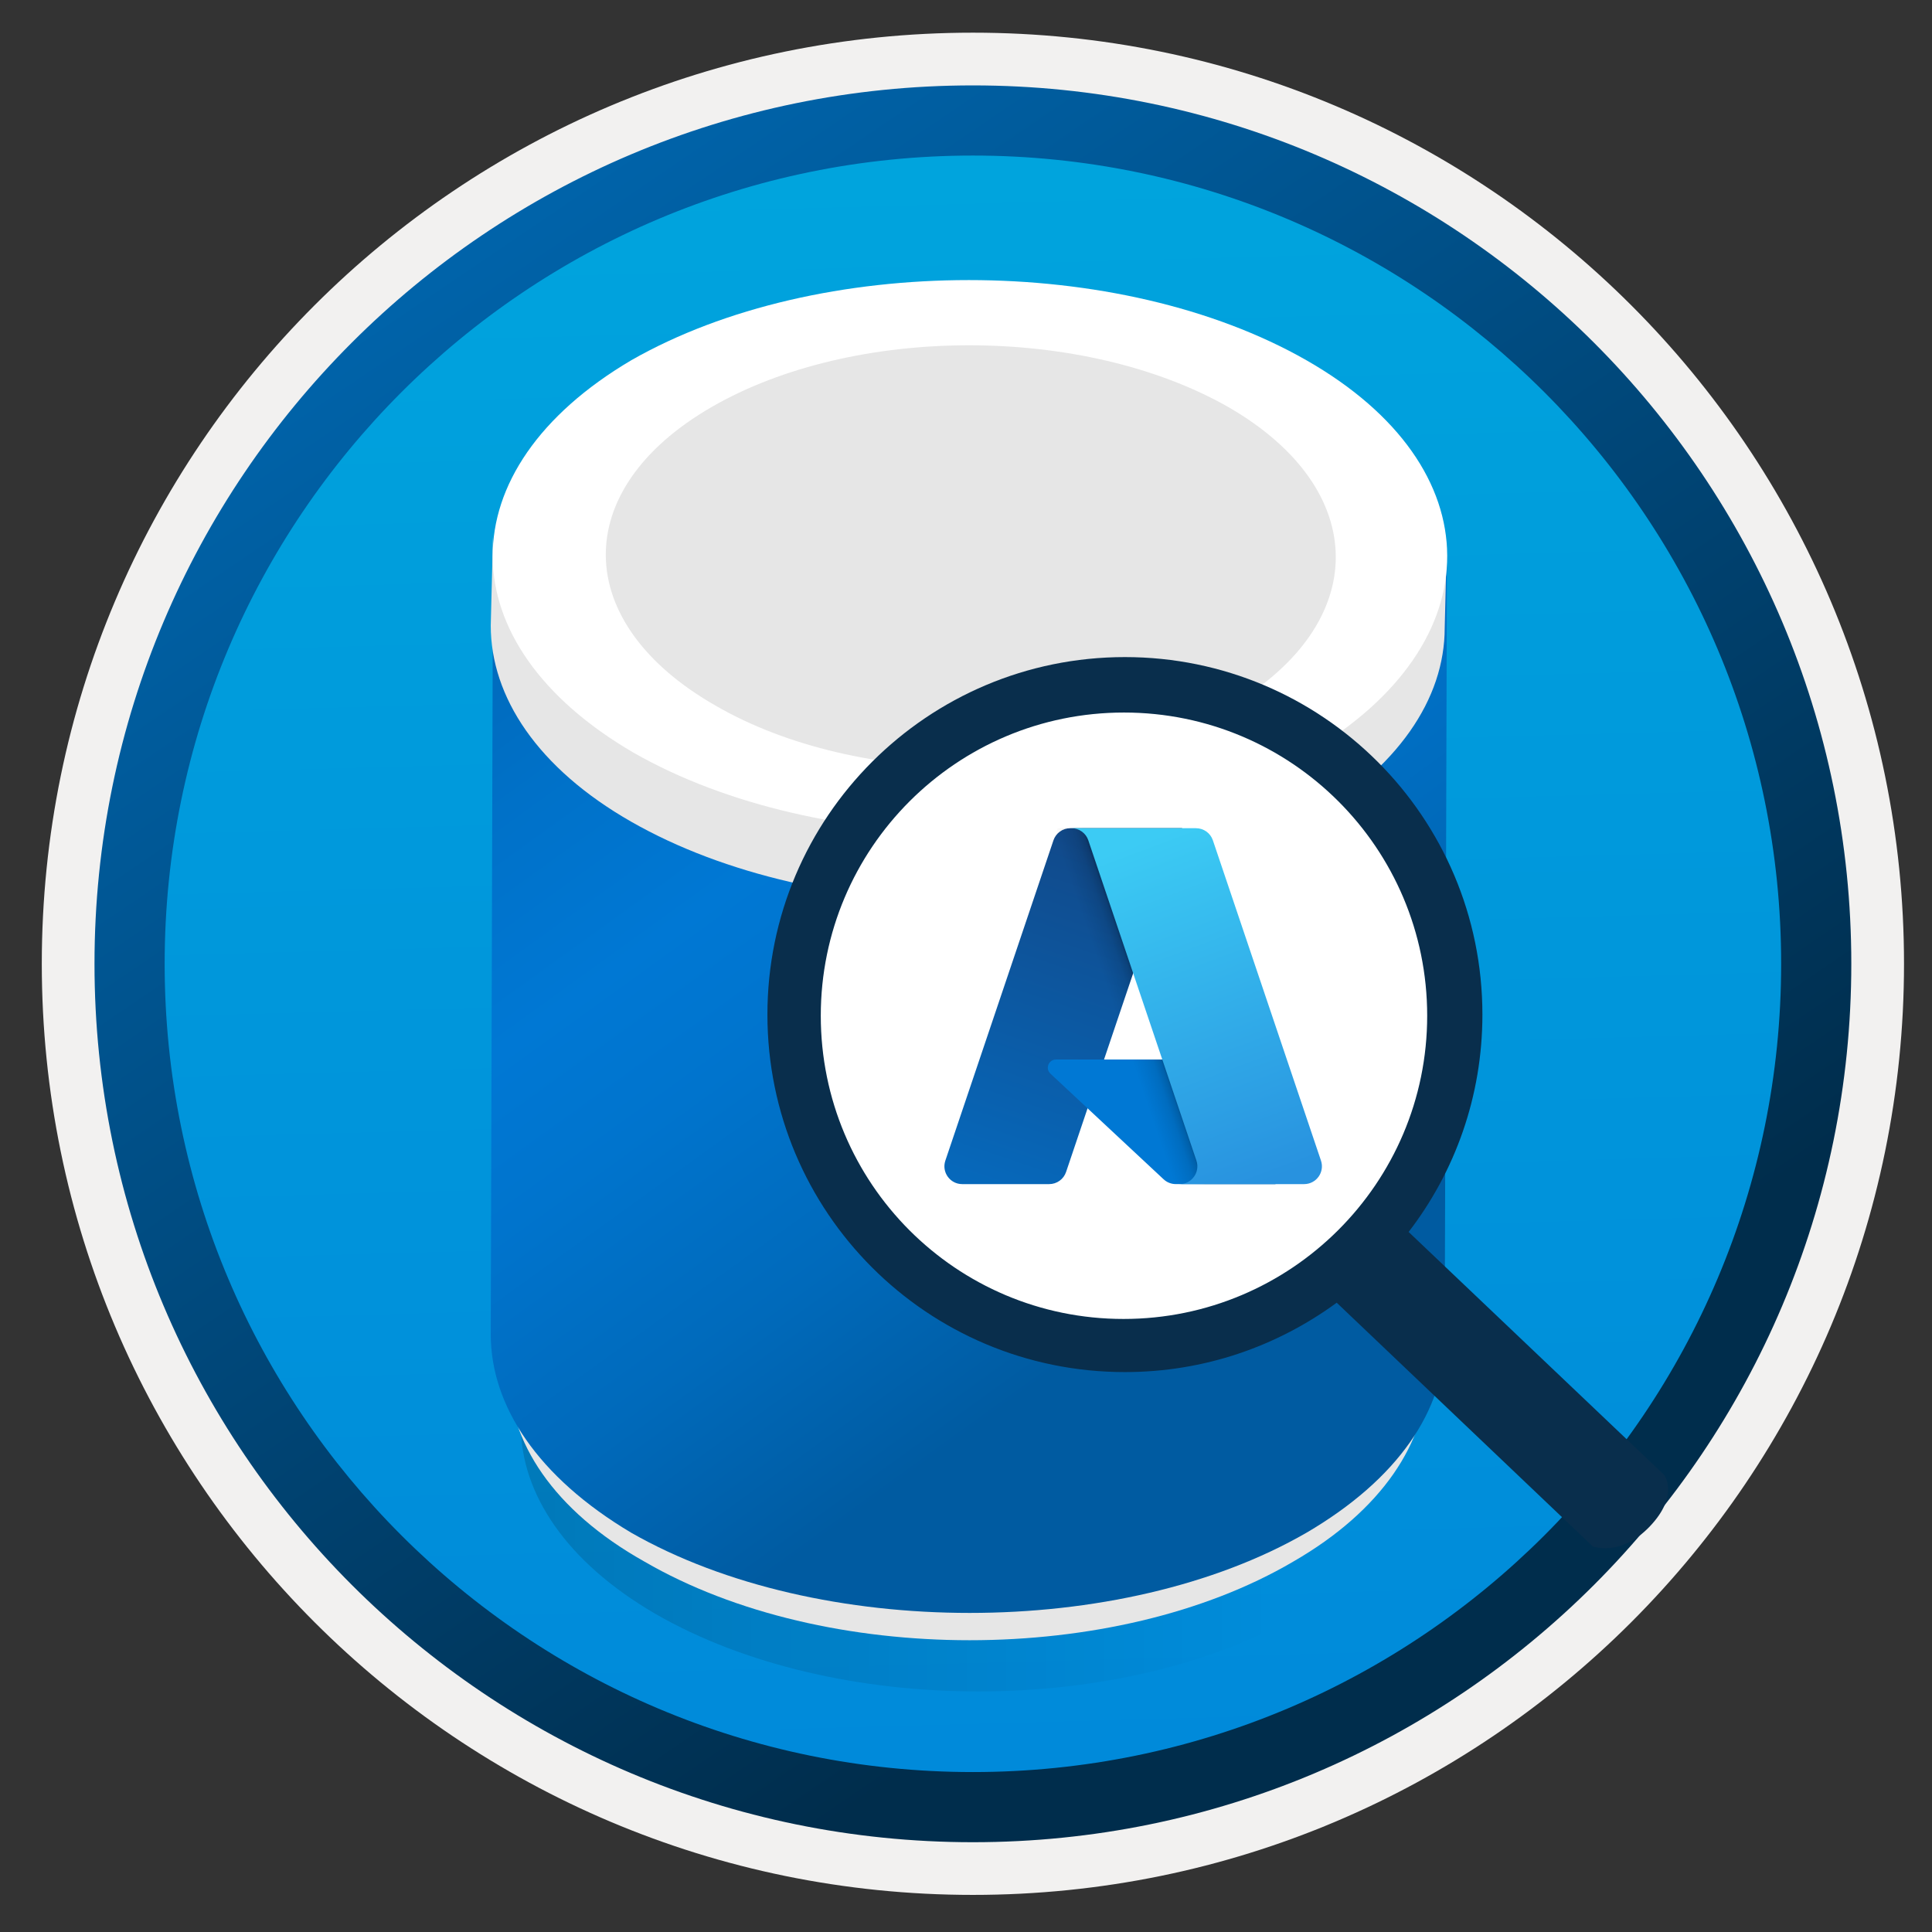 <svg width="103" height="103" viewBox="0 0 103 103" fill="none" xmlns="http://www.w3.org/2000/svg">
<rect x="0" y="0" width="103" height="103" fill="#333333" stroke="none"/>
<path d="M51.868 98.192C26.018 98.192 5.058 77.242 5.058 51.382C5.058 25.522 26.018 4.572 51.868 4.572C77.718 4.572 98.678 25.532 98.678 51.382C98.678 77.232 77.718 98.192 51.868 98.192Z" fill="url(#paint0_linear_73_47616)"/>
<path fill-rule="evenodd" clip-rule="evenodd" d="M97.768 51.382C97.768 76.732 77.218 97.282 51.868 97.282C26.518 97.282 5.968 76.732 5.968 51.382C5.968 26.032 26.518 5.482 51.868 5.482C77.218 5.482 97.768 26.032 97.768 51.382ZM51.868 1.742C79.288 1.742 101.508 23.962 101.508 51.382C101.508 78.802 79.278 101.022 51.868 101.022C24.448 101.022 2.228 78.792 2.228 51.382C2.228 23.962 24.448 1.742 51.868 1.742Z" fill="#F2F1F0"/>
<path fill-rule="evenodd" clip-rule="evenodd" d="M94.958 51.383C94.958 75.183 75.668 94.473 51.868 94.473C28.068 94.473 8.778 75.183 8.778 51.383C8.778 27.583 28.068 8.293 51.868 8.293C75.668 8.293 94.958 27.583 94.958 51.383ZM51.868 4.553C77.728 4.553 98.698 25.523 98.698 51.383C98.698 77.243 77.728 98.213 51.868 98.213C26.008 98.213 5.038 77.243 5.038 51.383C5.038 25.523 25.998 4.553 51.868 4.553Z" fill="url(#paint1_linear_73_47616)"/>
<path opacity="0.15" d="M69.241 66.103C78.809 71.632 78.809 80.498 69.329 86.028C59.849 91.558 44.489 91.558 34.921 86.028C25.441 80.498 25.353 71.545 34.833 66.103C44.313 60.573 59.674 60.573 69.241 66.103Z" fill="url(#paint2_linear_73_47616)"/>
<path d="M76.189 68.759L76.07 73.275C76.07 76.84 73.694 80.523 68.941 83.256C59.435 88.841 43.987 88.841 34.362 83.256C29.49 80.523 27.114 76.84 27.114 73.156L27.233 68.641C27.233 72.324 29.609 75.889 34.481 78.741C44.106 84.326 59.553 84.326 69.059 78.741C73.813 76.008 76.189 72.324 76.189 68.759Z" fill="#E6E6E6"/>
<path d="M77.14 29.785L77.021 71.374C77.021 75.176 74.525 78.86 69.654 81.712C59.791 87.415 43.631 87.415 33.649 81.712C28.658 78.741 26.163 74.939 26.163 71.136L26.282 29.547C26.282 33.349 28.777 37.152 33.768 40.004C43.749 45.707 59.91 45.707 69.772 40.004C74.763 37.271 77.14 33.468 77.14 29.785Z" fill="url(#paint3_linear_73_47616)"/>
<path d="M77.14 28.715L77.021 33.468C77.021 37.27 74.525 40.954 69.654 43.806C59.791 49.509 43.631 49.509 33.649 43.806C28.658 40.954 26.163 37.151 26.163 33.349L26.282 28.596C26.282 32.398 28.777 36.201 33.768 39.052C43.749 44.756 59.91 44.756 69.772 39.052C74.763 36.201 77.14 32.517 77.14 28.715Z" fill="#E6E6E6"/>
<path d="M69.654 19.209C79.635 24.913 79.635 34.3 69.772 40.123C59.91 45.827 43.749 45.827 33.768 40.123C23.787 34.3 23.787 25.032 33.649 19.209C43.631 13.506 59.672 13.506 69.654 19.209Z" fill="white"/>
<path d="M65.495 21.706C73.1 26.102 73.1 33.232 65.614 37.628C58.009 42.025 45.77 42.025 38.165 37.628C30.441 33.232 30.322 26.102 37.927 21.706C45.532 17.309 57.771 17.309 65.495 21.706Z" fill="#E6E6E6"/>
<path d="M60.082 71.344C69.699 71.344 77.496 63.547 77.496 53.93C77.496 44.312 69.699 36.516 60.082 36.516C50.465 36.516 42.668 44.312 42.668 53.93C42.668 63.547 50.465 71.344 60.082 71.344Z" fill="white"/>
<path d="M88.721 78.632L75.098 65.679C77.571 62.463 79.031 58.444 79.031 54.09C79.031 43.553 70.485 35.031 59.972 35.031C49.459 35.031 40.913 43.553 40.913 54.09C40.913 64.628 49.434 73.149 59.972 73.149C64.202 73.149 68.085 71.776 71.264 69.451L84.911 82.442C84.911 82.442 86.395 83.023 87.966 81.366C89.537 79.708 88.721 78.632 88.721 78.632ZM43.758 54.152C43.758 45.222 50.993 37.987 59.922 37.987C68.852 37.987 76.087 45.222 76.087 54.152C76.087 63.082 68.827 70.317 59.898 70.317C50.968 70.317 43.758 63.082 43.758 54.152Z" fill="#092E4C"/>
<path d="M56.162 44.8C56.292 44.414 56.654 44.154 57.061 44.154H63.021L56.835 62.482C56.705 62.868 56.343 63.128 55.936 63.128H51.298C50.649 63.128 50.192 62.491 50.399 61.876L56.162 44.8Z" fill="url(#paint4_linear_73_47616)"/>
<path d="M65.69 56.486H56.297C55.903 56.486 55.712 56.97 56.001 57.239L62.036 62.872C62.212 63.036 62.443 63.127 62.683 63.127H68.001L65.69 56.486Z" fill="#0078D4"/>
<path d="M63.021 44.154H56.38L49.977 63.128H56.617L57.981 59.088L62.309 63.128H68.001L65.69 56.487H58.858L63.021 44.154Z" fill="url(#paint5_linear_73_47616)"/>
<path d="M64.662 44.8C64.532 44.414 64.17 44.154 63.763 44.154H57.092H57.122C57.529 44.154 57.891 44.414 58.021 44.8L63.784 61.876C63.992 62.491 63.534 63.128 62.885 63.128H62.784H69.526C70.175 63.128 70.632 62.491 70.425 61.876L64.662 44.8Z" fill="url(#paint6_linear_73_47616)"/>
<defs>
<linearGradient id="paint0_linear_73_47616" x1="50.094" y1="-13.407" x2="54.076" y2="132.363" gradientUnits="userSpaceOnUse">
<stop stop-color="#00ABDE"/>
<stop offset="1" stop-color="#007ED8"/>
</linearGradient>
<linearGradient id="paint1_linear_73_47616" x1="3.298" y1="-20.24" x2="98.826" y2="120.642" gradientUnits="userSpaceOnUse">
<stop stop-color="#007ED8"/>
<stop offset="0.707" stop-color="#002D4C"/>
</linearGradient>
<linearGradient id="paint2_linear_73_47616" x1="27.764" y1="76.023" x2="76.411" y2="76.023" gradientUnits="userSpaceOnUse">
<stop/>
<stop offset="0.822" stop-opacity="0"/>
</linearGradient>
<linearGradient id="paint3_linear_73_47616" x1="23.3" y1="16.936" x2="61.235" y2="69.532" gradientUnits="userSpaceOnUse">
<stop stop-color="#005BA1"/>
<stop offset="0.07" stop-color="#0060A9"/>
<stop offset="0.36" stop-color="#0071C8"/>
<stop offset="0.52" stop-color="#0078D4"/>
<stop offset="0.64" stop-color="#0074CD"/>
<stop offset="0.82" stop-color="#006ABB"/>
<stop offset="1" stop-color="#005BA1"/>
</linearGradient>
<linearGradient id="paint4_linear_73_47616" x1="57.02" y1="44.811" x2="50.832" y2="63.092" gradientUnits="userSpaceOnUse">
<stop stop-color="#114A8B"/>
<stop offset="1" stop-color="#0669BC"/>
</linearGradient>
<linearGradient id="paint5_linear_73_47616" x1="61.97" y1="56.492" x2="60.503" y2="56.993" gradientUnits="userSpaceOnUse">
<stop stop-opacity="0.3"/>
<stop offset="0.071" stop-opacity="0.2"/>
<stop offset="0.321" stop-opacity="0.1"/>
<stop offset="0.623" stop-opacity="0.05"/>
<stop offset="1" stop-opacity="0"/>
</linearGradient>
<linearGradient id="paint6_linear_73_47616" x1="60.944" y1="44.811" x2="67.737" y2="62.908" gradientUnits="userSpaceOnUse">
<stop stop-color="#3CCBF4"/>
<stop offset="1" stop-color="#2892DF"/>
</linearGradient>
</defs>
</svg>
